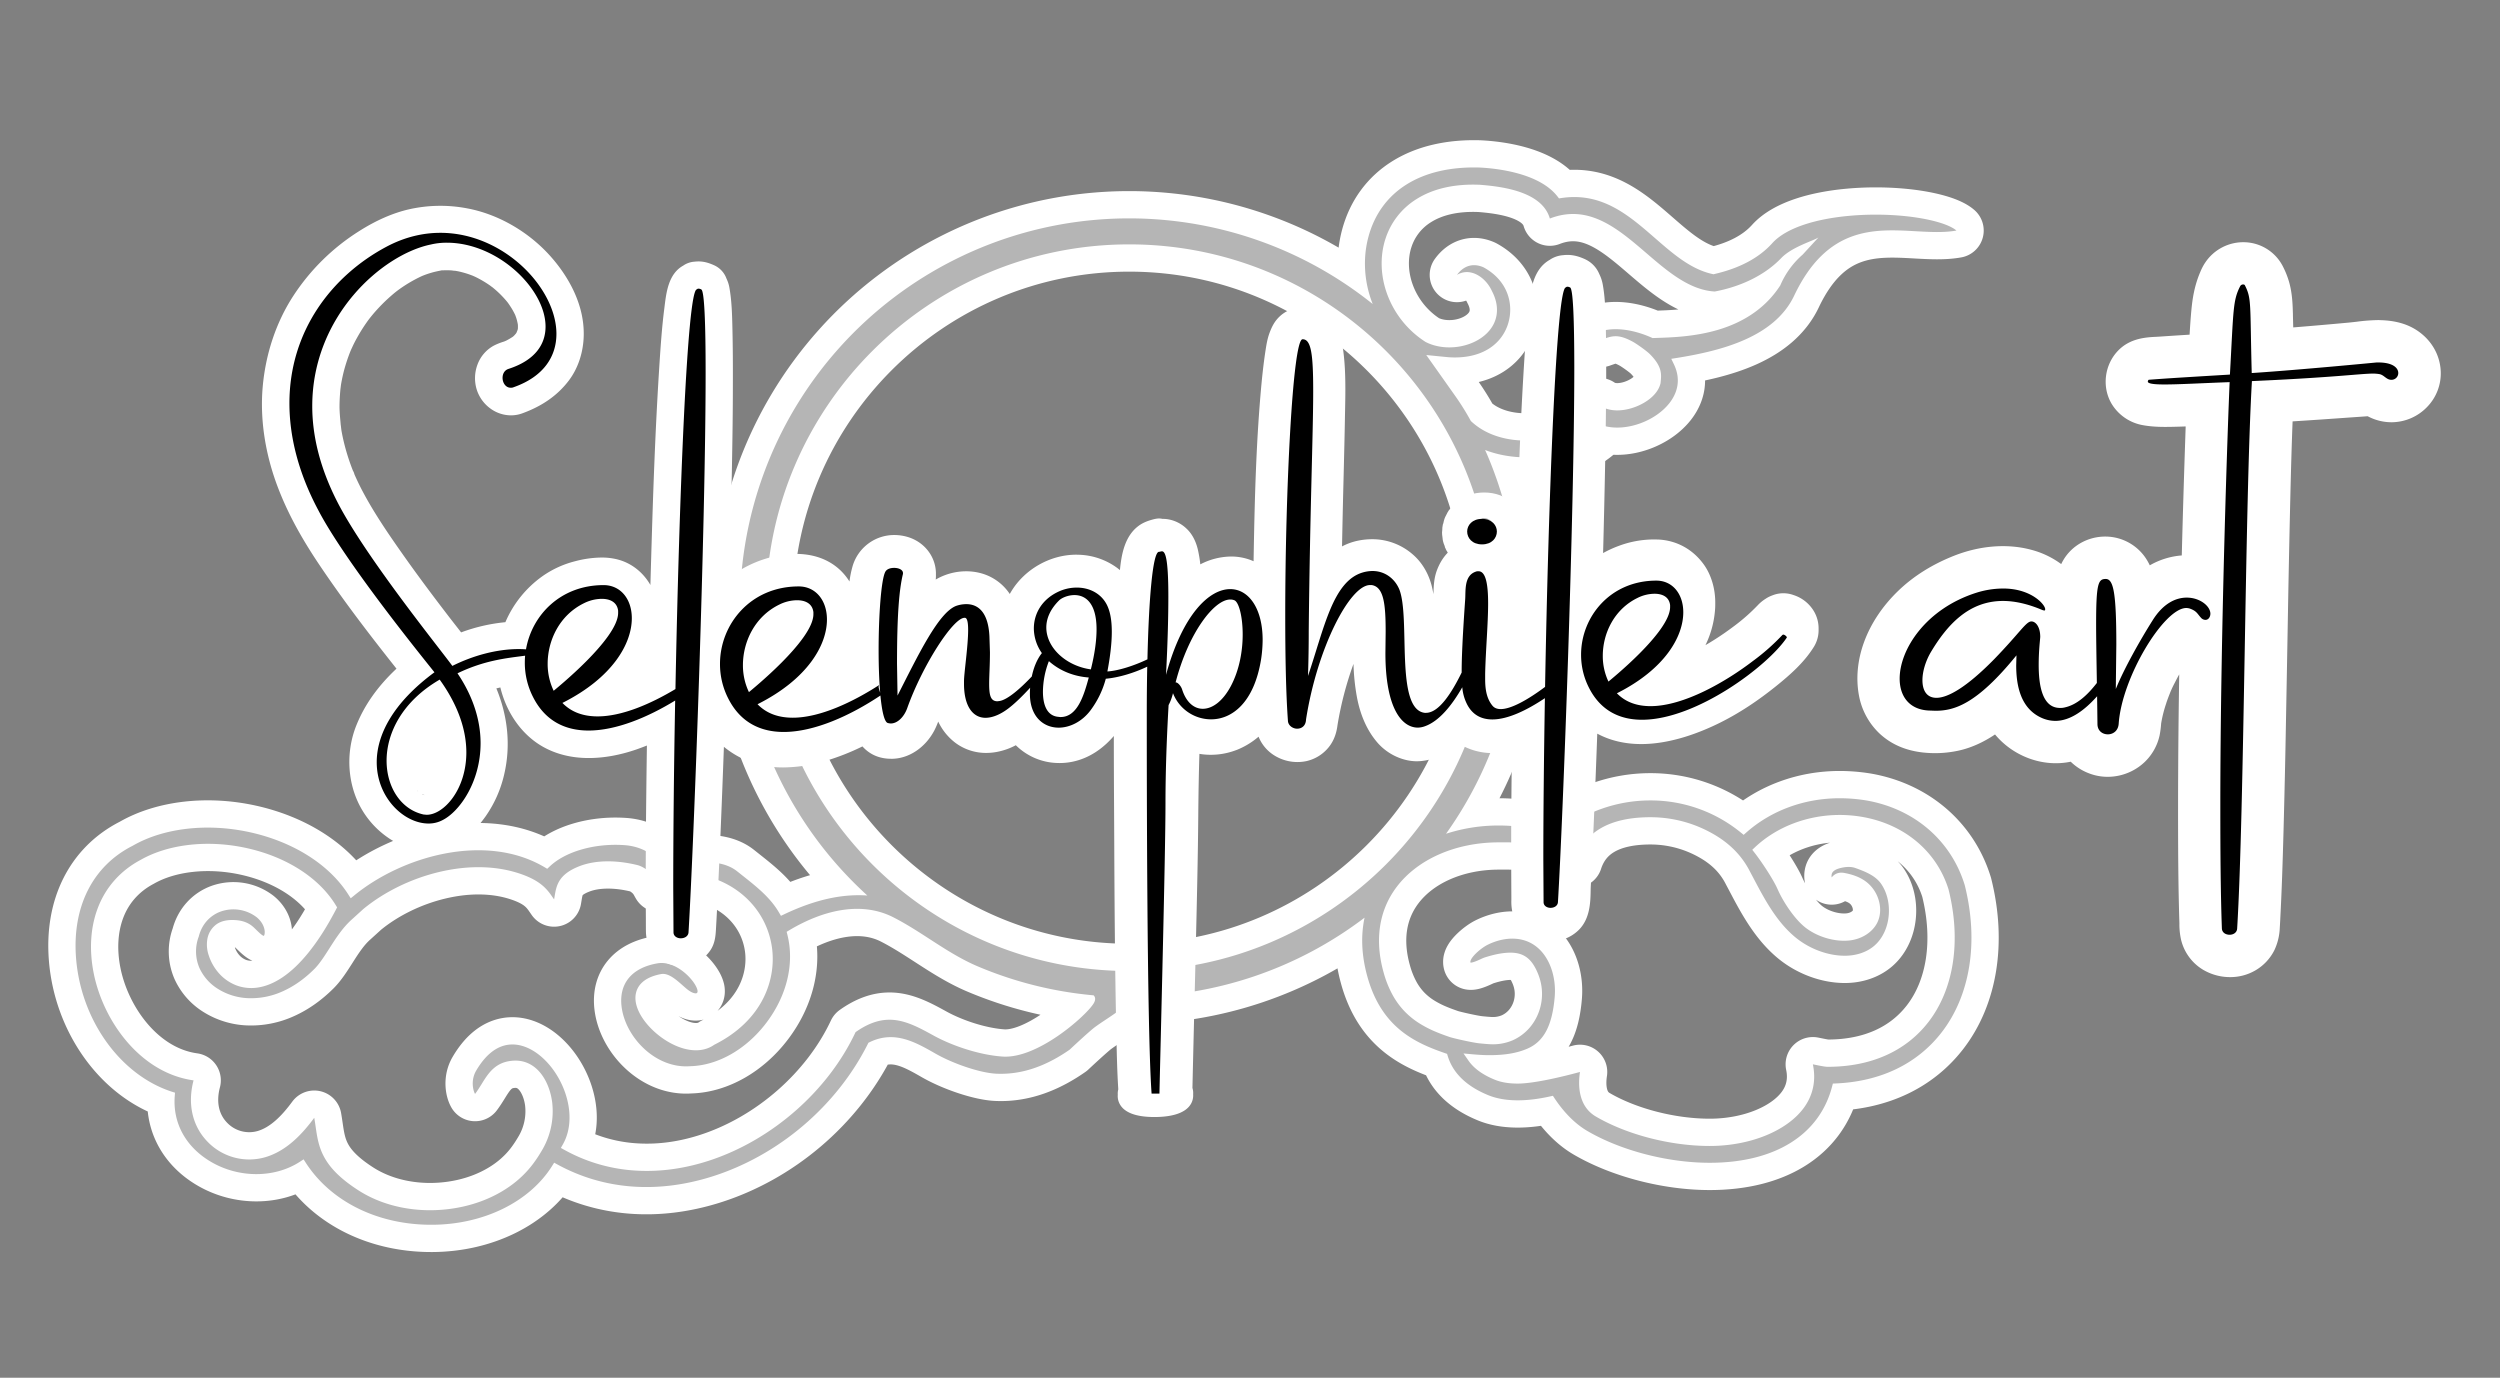<svg viewBox="0 0 2598.43 1432" xmlns="http://www.w3.org/2000/svg"><rect x="0" y="0" width="2598.43" height="1432" fill="#808080" stroke="none"/><path d="m2042.23 920.54-.15-.61-.19-.6c-14.35-46.17-52.63-78.85-102.38-87.42a172 172 0 0 0 -27.32-2.24h-.39c-36.55.08-70.92 12.75-96.78 35.65l-2.7 2.39-2.8-2.26a148.25 148.25 0 0 0 -94.09-33.51c-34.91 0-68.47 11.88-97.06 34.38l-1.78 1.4-2.17-.7a181.88 181.88 0 0 0 -56.6-9 175.78 175.78 0 0 0 -54.85 8.57 405.17 405.17 0 0 0 43.4-392.47c-.91-2.15-1.85-4.27-2.8-6.4a109.68 109.68 0 0 0 18.09 5.23c38.42 7.72 80.16-3.64 103.87-28.27l1.82-1.9 2.58.54c22.15 4.7 50.79-6 65.18-24.28 6.82-8.69 13.18-22.74 4.72-40.37l-2.75-5.72 6.27-1c45.76-7.39 100.93-21.41 121.45-64.62 34.27-72.16 83.17-69.43 126.32-67 15.05.84 29.39 1.64 42.35-.71-3.07-2.66-8.91-5.72-18.5-8.56-47.63-14.06-143.39-11.06-172.97 21.76-13.78 15.28-34 26-60.09 32l-1 .24-1-.23c-22.55-5-40.7-20.78-59.91-37.5-27-23.49-54.86-47.77-96.9-41.54l-2.72.4-1.7-2.17c-19-24.21-62.74-29-80.71-29.9-60.7-1.85-102.85 24.39-115.65 72a106.89 106.89 0 0 0 -3.54 23.19 113 113 0 0 0 2.79 30 116.1 116.1 0 0 0 5.19 16.7 404.49 404.49 0 0 0 -539 601.67q6.74 6.72 13.73 13.1c-24.8-1.77-52.78 3.54-86.25 19.42l-3.54 1.68-2-3.39c-9-15.53-23.13-26.72-38.12-38.58l-5.4-4.29c-24.28-19.41-71.75-3.15-72.22-3l-3.42 1.19-1.73-3.18c-.45-.82-11.49-20.28-40-22.23-30.87-2.11-61.36 6.68-77.67 22.38l-2.4 2.22-2.74-1.64c-61-36.14-147.42-11.88-197.76 29.28l-3.7 3-2.57-4c-19.92-31.2-57.29-54.78-102.51-64.7-44.11-9.66-89.53-4.4-121.49 14.08l-.21.11c-41.46 21-62.87 63.51-58.72 116.64 5 64.45 46 121.58 99.65 138.93l3.2 1-.26 3.34c-2.23 28.07 11.39 53 37.36 68.36 29.18 17.28 66.53 17.25 92.95-.07l3.58-2.35 2.32 3.6c26.32 40.72 75.6 64.79 131.73 64.4 53.26-.37 100.89-23.8 124.28-61.13l2.13-3.4 3.51 1.93c47.66 26 102.91 30.45 159.79 12.71 69.32-21.62 130.14-73.19 162.69-138l.65-1.28 1.29-.63c25.69-12.52 47.5-.08 68.58 12 18.15 10.36 46.2 20 63.09 20.78 28.89 1.33 54.36-9.76 76.22-25 0 0 20.71-19.43 26.49-23.63 15.28-11.11 33.57-20.32 36.36-31.27a402.94 402.94 0 0 0 243.64-82.26c-3.65 17.13-3.73 37.78 3.15 62.08 14.79 52.18 49.33 68 80.55 78.77l2.06.71.63 2.08c5.43 18 19.73 31.76 42.49 41 16.28 6.6 38.29 6.89 64 1.14l2.87-.64 1.61 2.45c6.93 10.5 18.5 25 34.3 34.18 34.83 20.33 83.52 33 127.06 33 67.74 0 114.11-28.91 127.23-79.32l.79-3 3.15-.14c46.28-2 84.16-20.15 109.54-52.61 30.15-38.63 39.08-94.37 24.51-152.96zm-602.32-672a75.94 75.94 0 0 1 32.26-41.54c17.18-10.84 38.88-15.88 64.51-15h.6.19c13 1 29.85 2.89 44.4 8.34 15.89 5.95 25.61 14.94 29 26.8 40.26-15.65 70.75 10.56 100.29 35.93 22 18.91 44.73 38.45 71.13 39.92 25.42-4.77 51-15.94 69-34.68 11.3-11.76 33.16-17.86 38.75-21.49l-16.44 17.85a88.76 88.76 0 0 0 -23.09 31.68l-.16.35-.21.31c-14.46 22.19-36.46 37.68-65.38 46.06-23.89 6.93-47.65 7.68-63.38 8.18l-3.75.12-1-.45c-20.81-9.3-41.76-11.33-56-5.43-6.62 2.73-6.62 3.5-3.58 6.94 1.9 2.15 6.87.82 6.87.82 11.3-3.92 17.16-6.89 33.63 2.19 3.35 1.85 13.68 9 17.48 12.84 13 13.16 11.84 21.17 10.94 29.55v.28l-.07.28c-3.11 13.59-19.28 23.34-33 26.64-12.22 3-23 1.5-30.68-3.94-7.37 11.12-18.46 20.36-32.39 26.91a106.76 106.76 0 0 1 -48.29 9.78h-.68c-14.54-.61-28.14-4.31-39.34-10.72-1.62-.93-3.21-1.92-4.75-3-.24-.16-.48-.32-.71-.49a64.49 64.49 0 0 1 -7.31-6 263.44 263.44 0 0 0 -15.86-25.51l-30.46-43.06s21.81 2.22 23.79 2.34c32.19 2 52.92-12.06 60.43-32.47 7.25-19.7 2.42-46.18-24.68-61-10.71-4.76-20.59-1.88-27.65 7.86a19.64 19.64 0 0 1 14.53-2.48c8.79 1.83 17.35 9.39 21.83 19.27 8.4 16 6.63 31.82-4.85 43.45-15.32 15.5-44 19.77-64 9.51l-.22-.11-.21-.14a99.86 99.86 0 0 1 -39.4-48.9c-7.14-19.14-7.88-39.68-2.09-57.84zm-303.91 795.46c-8.6 12.82-57.92 56.82-94.24 54.15-25.71-1.88-53.67-12.08-71.16-21.69-15.52-8.53-30.18-16.58-46.11-16.58-11.49 0-23 4.23-35.24 12.91-28.62 61.06-86.83 112.16-152.18 133.53-25.48 8.34-50.94 11.83-75.68 10.39a173.76 173.76 0 0 1 -74.69-21.51l-3.75-2.07 2.11-3.74c18.24-32.26-2.26-80.75-31.84-97.8-12.77-7.38-37.34-14.43-58.26 21.13-5.77 9.82-3.4 20.47-1.21 24.3 2.43-3.2 4.57-6.67 6.66-10 7.15-11.59 14.54-23.57 33.39-24.6 23.85-1.28 37.35 21 40.16 43.62a79.7 79.7 0 0 1 -9.73 48c-8.06 14-15.44 23.26-25.47 32-20.72 18-49.3 29.2-80.47 31.42-3.78.27-7.56.41-11.3.41-27.28 0-53.23-7.1-74.07-20.42-38.81-24.79-41.76-45.09-44.88-66.58-.44-3-.88-6-1.42-9.08-12.36 16.84-28.84 34.54-51 41a60.12 60.12 0 0 1 -60-16.22c-15.75-16.29-20.89-39.27-14.44-63.66-54.75-7.54-93.4-60.61-103.66-110.71-4.9-24-3.63-47.24 3.69-67.24 8.12-22.21 23.69-39.93 45-51.25 29.17-16.58 70.52-21.11 110.63-12.13 41.36 9.26 75 30.95 92.31 59.51l1.24 2-1.11 2.12c-9.51 18.18-18.61 32.42-28.62 44.83-9.1 11.26-18.05 19.76-27.38 26-8.5 5.66-17.06 9.16-25.45 10.4a44.5 44.5 0 0 1 -22.11-2.25 46.44 46.44 0 0 1 -16.85-11.17 52.12 52.12 0 0 1 -11.9-20 34.4 34.4 0 0 1 -1.41-17.19 24 24 0 0 1 9.68-15.3c4.92-3.36 11.32-4.73 19.58-4.19 8 .53 14 3 19 7.65.79.75 1.57 1.51 2.35 2.28 1.68 1.64 3.26 3.2 4.94 4.58 2.09 1.71 2.8 1.85 3 1.84.65-.18 1.33-2.63.92-5.65-.68-5.06-3.78-10.11-8.51-13.87a39.8 39.8 0 0 0 -36.92-5.81c-11.49 4.13-19.85 13.54-22.94 25.81l-.14.45a43.39 43.39 0 0 0 .79 32.49 49.83 49.83 0 0 0 18.76 21.43 63.81 63.81 0 0 0 30.55 9.87 79.26 79.26 0 0 0 37.25-7.08c11.52-5.14 22.55-12.91 32.78-23.1 5.5-5.49 10.42-13.21 15.63-21.37 6.85-10.74 13.93-21.84 23.74-30.5l11.66-10.59c21.66-17.79 49.5-31.42 78.38-38.36 31.64-7.6 61.83-6.67 87.31 2.71 20 7.34 26.06 16.27 31.46 24.16.36.52.71 1 1.07 1.55.17-1 .33-1.94.49-2.9 1.88-11.42 3.83-23.23 26.32-31.82 16.06-6.13 37.25-6.48 59.66-1 6.11 1.49 13.87 7 18.43 13a45.37 45.37 0 0 1 3.55 5.7c.33.6.73 1.32 1.09 1.91 17-10.18 27.36-13.1 39.08-11.12 41.48 7 72 36.69 77.75 75.59 4.78 32.33-8.45 76-59.88 101.69-12.77 9.09-31.67 7.35-50.63-4.69-17.81-11.31-34.14-31.56-30.89-48.38 1.43-7.35 7.15-16.85 26.34-20.41 7.53-1.3 15.39 5.65 22.31 11.77 2.11 1.87 4.11 3.63 5.76 4.85 5.11 3.76 8.09 3.71 9 3.15.67-.43.93-1.62.64-3-2.1-9.79-22-31.24-41.46-27.92-26.77 4.57-40.4 21-37.39 45.19 3.93 31.49 35.26 64.59 71.33 61.73h.22c28.52-.76 58-17.56 78.76-44.93 21.49-28.28 29.53-61.7 22-91.69l-.76-3.06 2.71-1.62c38-22.63 76.65-29.53 108.15-13.47 30.19 15.4 56.27 37.65 87.72 51a400.76 400.76 0 0 0 120.5 30.13 5.19 5.19 0 0 1 .49.55c2.56 3.36-.19 7.53-1.19 8.92zm37.63-34.75c-208.22 0-377.61-169.4-377.61-377.62s169.43-377.63 377.65-377.63 377.62 169.4 377.62 377.61-169.4 377.62-377.62 377.62zm830.37 53.46c-23.57 30.16-59.66 46.1-104.35 46.1-2.81 0-7.53-1-12.53-2l-2.88-.58c3.49 16.55.27 32.11-9.47 45.35-17.65 24-56 39.51-97.75 39.51-40.64 0-86-11.71-118.28-30.57-19.2-11.21-18.4-34.53-16.55-46.35-14.07 3.83-46.46 12.08-64.87 12.08-9.19 0-17.14-1.33-23.62-4-12.58-5.1-21.79-11.77-27.37-19.82l-5.2-7.49 9.08.84c6.87.63 12.57.93 17.94.93 16.34 0 28.92-2.19 39.58-6.87 17-7.45 25.64-24 28.17-53.56 1.53-17.86-3.38-35.31-13.13-46.67-15.86-18.48-39.6-16.07-56.53-7.64-7.65 3.81-19.14 14.23-17.87 18.5 2.09.4 8.42-2.53 10.55-3.52a41.42 41.42 0 0 1 4.28-1.81c9-2.85 16.07-4.34 22.83-4.83 16.63-1.2 25.77 5 32.63 22a56.55 56.55 0 0 1 3.61 13.59 54.62 54.62 0 0 1 -1.8 22.75 53.29 53.29 0 0 1 -10.47 19.35 50.32 50.32 0 0 1 -17.46 13.13 52.23 52.23 0 0 1 -23.86 4.2c-3.31-.16-6.62-.49-9.82-.8l-1.23-.12c-7.31-.72-27.42-5.38-30.71-6.51-4.59-1.58-9.51-3.32-14.36-5.37a117.59 117.59 0 0 1 -17.2-8.83 83 83 0 0 1 -15.29-12.33 81.3 81.3 0 0 1 -12.61-17.17 107.69 107.69 0 0 1 -9.25-23c-9.65-34-5-64.95 13.46-89.36 21.93-29 61.62-46.32 106.19-46.32h3.09c20.36-.06 45.43-.12 76.19 18.82 9.73-29.83 36.05-44.94 78.33-44.94h.26a130.54 130.54 0 0 1 50.69 10.33 134.54 134.54 0 0 1 13.32 6.54c17.38 9.77 29.92 22.24 38.35 38.11 1.24 2.34 2.47 4.69 3.71 7 11.9 22.64 24.21 46.06 43.75 62.42 14.61 12.24 34 19.56 51.86 19.57h.05c12 0 23-3.74 30.79-10.54 8.56-7.43 14-19.22 14.91-32.35.82-11.62-1.91-22.78-7.67-31.42s-16.16-13-27.13-16.89c-4.38-1.57-10.1-1.44-16.54.35-4.23 1.18-6.84 3-7.76 5.37a7.61 7.61 0 0 0 -.25 4.06c2.4-3 6.46-5.93 13.33-4.6 6.4 1.24 15.79 3.61 23.45 9.89 12.82 10.52 17.32 29.17 10.24 42.45-5.1 9.56-15.94 16.37-28.29 17.77-14.89 1.69-32.62-3.31-45.18-12.72-11.69-8.74-23.79-27-29.71-40.43-4.75-10.79-17.18-29.3-24-38l-2.39-3.06 2.82-2.66c22.57-21.28 54.62-33.51 87.93-33.55a138.93 138.93 0 0 1 22.56 1.85c44.37 7.39 78.27 35.64 90.69 75.56l.06.24c13.27 53.41 5.49 103.7-21.32 138.02z" fill="#b5b5b5" stroke="#fff" stroke-linecap="round" stroke-linejoin="round" stroke-width="56.69"/><path d="m2042.23 920.54-.15-.61-.19-.6c-14.35-46.17-52.63-78.85-102.38-87.42a172 172 0 0 0 -27.32-2.24h-.39c-36.55.08-70.92 12.75-96.78 35.65l-2.7 2.39-2.8-2.26a148.25 148.25 0 0 0 -94.09-33.51c-34.91 0-68.47 11.88-97.06 34.38l-1.78 1.4-2.17-.7a181.88 181.88 0 0 0 -56.6-9 175.78 175.78 0 0 0 -54.85 8.57 405.17 405.17 0 0 0 43.4-392.47c-.91-2.15-1.85-4.27-2.8-6.4a109.68 109.68 0 0 0 18.09 5.23c38.42 7.72 80.16-3.64 103.87-28.27l1.82-1.9 2.58.54c22.15 4.7 50.79-6 65.18-24.28 6.82-8.69 13.18-22.74 4.72-40.37l-2.75-5.72 6.27-1c45.76-7.39 100.93-21.41 121.45-64.62 34.27-72.16 83.17-69.43 126.32-67 15.05.84 29.39 1.64 42.35-.71-3.07-2.66-8.91-5.72-18.5-8.56-47.63-14.06-143.39-11.06-172.97 21.76-13.78 15.28-34 26-60.09 32l-1 .24-1-.23c-22.55-5-40.7-20.78-59.91-37.5-27-23.49-54.86-47.77-96.9-41.54l-2.72.4-1.7-2.17c-19-24.21-62.74-29-80.71-29.9-60.7-1.85-102.85 24.39-115.65 72a106.89 106.89 0 0 0 -3.54 23.19 113 113 0 0 0 2.79 30 116.1 116.1 0 0 0 5.19 16.7 404.49 404.49 0 0 0 -539 601.67q6.74 6.72 13.73 13.1c-24.8-1.77-52.78 3.54-86.25 19.42l-3.54 1.68-2-3.39c-9-15.53-23.13-26.72-38.12-38.58l-5.4-4.29c-24.28-19.41-71.75-3.15-72.22-3l-3.42 1.19-1.73-3.18c-.45-.82-11.49-20.28-40-22.23-30.87-2.11-61.36 6.68-77.67 22.38l-2.4 2.22-2.74-1.64c-61-36.14-147.42-11.88-197.76 29.28l-3.7 3-2.57-4c-19.92-31.2-57.29-54.78-102.51-64.7-44.11-9.66-89.53-4.4-121.49 14.08l-.21.11c-41.46 21-62.87 63.51-58.72 116.64 5 64.45 46 121.58 99.65 138.93l3.2 1-.26 3.34c-2.23 28.07 11.39 53 37.36 68.36 29.18 17.28 66.53 17.25 92.95-.07l3.58-2.35 2.32 3.6c26.32 40.72 75.6 64.79 131.73 64.4 53.26-.37 100.89-23.8 124.28-61.13l2.13-3.4 3.51 1.93c47.66 26 102.91 30.45 159.79 12.71 69.32-21.62 130.14-73.19 162.69-138l.65-1.28 1.29-.63c25.69-12.52 47.5-.08 68.58 12 18.15 10.36 46.2 20 63.09 20.78 28.89 1.33 54.36-9.76 76.22-25 0 0 20.71-19.43 26.49-23.63 15.28-11.11 33.57-20.32 36.36-31.27a402.94 402.94 0 0 0 243.64-82.26c-3.65 17.13-3.73 37.78 3.15 62.08 14.79 52.18 49.33 68 80.55 78.77l2.06.71.63 2.08c5.43 18 19.73 31.76 42.49 41 16.28 6.6 38.29 6.89 64 1.14l2.87-.64 1.61 2.45c6.93 10.5 18.5 25 34.3 34.18 34.83 20.33 83.52 33 127.06 33 67.74 0 114.11-28.91 127.23-79.32l.79-3 3.15-.14c46.28-2 84.16-20.15 109.54-52.61 30.15-38.63 39.08-94.37 24.51-152.96zm-602.32-672a75.94 75.94 0 0 1 32.26-41.54c17.18-10.84 38.88-15.88 64.51-15h.6.19c13 1 29.85 2.89 44.4 8.34 15.89 5.95 25.61 14.94 29 26.8 40.26-15.65 70.75 10.56 100.29 35.93 22 18.91 44.73 38.45 71.13 39.92 25.42-4.77 51-15.94 69-34.68 11.3-11.76 33.16-17.86 38.75-21.49l-16.44 17.85a88.76 88.76 0 0 0 -23.09 31.68l-.16.35-.21.31c-14.46 22.19-36.46 37.68-65.38 46.06-23.89 6.93-47.65 7.68-63.38 8.18l-3.75.12-1-.45c-20.81-9.3-41.76-11.33-56-5.43-6.62 2.73-6.62 3.5-3.58 6.94 1.9 2.15 6.87.82 6.87.82 11.3-3.92 17.16-6.89 33.63 2.19 3.35 1.85 13.68 9 17.48 12.84 13 13.16 11.84 21.17 10.94 29.55v.28l-.07.28c-3.11 13.59-19.28 23.34-33 26.64-12.22 3-23 1.5-30.68-3.94-7.37 11.12-18.46 20.36-32.39 26.91a106.76 106.76 0 0 1 -48.29 9.78h-.68c-14.54-.61-28.14-4.31-39.34-10.72-1.62-.93-3.21-1.92-4.75-3-.24-.16-.48-.32-.71-.49a64.49 64.49 0 0 1 -7.31-6 263.44 263.44 0 0 0 -15.86-25.51l-30.46-43.06s21.81 2.22 23.79 2.34c32.19 2 52.92-12.06 60.43-32.47 7.25-19.7 2.42-46.18-24.68-61-10.71-4.76-20.59-1.88-27.65 7.86a19.64 19.64 0 0 1 14.53-2.48c8.79 1.83 17.35 9.39 21.83 19.27 8.4 16 6.63 31.82-4.85 43.45-15.32 15.5-44 19.77-64 9.51l-.22-.11-.21-.14a99.86 99.86 0 0 1 -39.4-48.9c-7.14-19.14-7.88-39.68-2.09-57.84zm-303.91 795.46c-8.6 12.82-57.92 56.82-94.24 54.15-25.71-1.88-53.67-12.08-71.16-21.69-15.52-8.53-30.18-16.58-46.11-16.58-11.49 0-23 4.23-35.24 12.91-28.62 61.06-86.83 112.16-152.18 133.53-25.48 8.34-50.94 11.83-75.68 10.39a173.76 173.76 0 0 1 -74.69-21.51l-3.75-2.07 2.11-3.74c18.24-32.26-2.26-80.75-31.84-97.8-12.77-7.38-37.34-14.43-58.26 21.13-5.77 9.82-3.4 20.47-1.21 24.3 2.43-3.2 4.57-6.67 6.66-10 7.15-11.59 14.54-23.57 33.39-24.6 23.85-1.28 37.35 21 40.16 43.62a79.7 79.7 0 0 1 -9.73 48c-8.06 14-15.44 23.26-25.47 32-20.72 18-49.3 29.2-80.47 31.42-3.78.27-7.56.41-11.3.41-27.28 0-53.23-7.1-74.07-20.42-38.81-24.79-41.76-45.09-44.88-66.58-.44-3-.88-6-1.42-9.08-12.36 16.84-28.84 34.54-51 41a60.12 60.12 0 0 1 -60-16.22c-15.75-16.29-20.89-39.27-14.44-63.66-54.75-7.54-93.4-60.61-103.66-110.71-4.9-24-3.63-47.24 3.69-67.24 8.12-22.21 23.69-39.93 45-51.25 29.17-16.58 70.52-21.11 110.63-12.13 41.36 9.26 75 30.95 92.31 59.51l1.24 2-1.11 2.12c-9.51 18.18-18.61 32.42-28.62 44.83-9.1 11.26-18.05 19.76-27.38 26-8.5 5.66-17.06 9.16-25.45 10.4a44.5 44.5 0 0 1 -22.11-2.25 46.44 46.44 0 0 1 -16.85-11.17 52.12 52.12 0 0 1 -11.9-20 34.4 34.4 0 0 1 -1.41-17.19 24 24 0 0 1 9.68-15.3c4.92-3.36 11.32-4.73 19.58-4.19 8 .53 14 3 19 7.65.79.75 1.57 1.51 2.35 2.28 1.68 1.64 3.26 3.2 4.94 4.58 2.09 1.71 2.8 1.85 3 1.84.65-.18 1.33-2.63.92-5.65-.68-5.06-3.78-10.11-8.51-13.87a39.8 39.8 0 0 0 -36.92-5.81c-11.49 4.13-19.85 13.54-22.94 25.81l-.14.45a43.39 43.39 0 0 0 .79 32.49 49.83 49.83 0 0 0 18.76 21.43 63.81 63.81 0 0 0 30.55 9.87 79.26 79.26 0 0 0 37.25-7.08c11.52-5.14 22.55-12.91 32.78-23.1 5.5-5.49 10.42-13.21 15.63-21.37 6.85-10.74 13.93-21.84 23.74-30.5l11.66-10.59c21.66-17.79 49.5-31.42 78.38-38.36 31.64-7.6 61.83-6.67 87.31 2.71 20 7.34 26.06 16.27 31.46 24.16.36.52.71 1 1.07 1.55.17-1 .33-1.94.49-2.9 1.88-11.42 3.83-23.23 26.32-31.82 16.06-6.13 37.25-6.48 59.66-1 6.11 1.49 13.87 7 18.43 13a45.37 45.37 0 0 1 3.55 5.7c.33.6.73 1.32 1.09 1.91 17-10.18 27.36-13.1 39.08-11.12 41.48 7 72 36.69 77.75 75.59 4.78 32.33-8.45 76-59.88 101.69-12.77 9.09-31.67 7.35-50.63-4.69-17.81-11.31-34.14-31.56-30.89-48.38 1.43-7.35 7.15-16.85 26.34-20.41 7.53-1.3 15.39 5.65 22.31 11.77 2.11 1.87 4.11 3.63 5.76 4.85 5.11 3.76 8.09 3.71 9 3.15.67-.43.93-1.62.64-3-2.1-9.79-22-31.24-41.46-27.92-26.77 4.57-40.4 21-37.39 45.19 3.93 31.49 35.26 64.59 71.33 61.73h.22c28.52-.76 58-17.56 78.76-44.93 21.49-28.28 29.53-61.7 22-91.69l-.76-3.06 2.71-1.62c38-22.63 76.65-29.53 108.15-13.47 30.19 15.4 56.27 37.65 87.72 51a400.76 400.76 0 0 0 120.5 30.13 5.19 5.19 0 0 1 .49.55c2.56 3.36-.19 7.53-1.19 8.92zm37.63-34.75c-208.22 0-377.61-169.4-377.61-377.62s169.43-377.63 377.65-377.63 377.62 169.4 377.62 377.61-169.4 377.62-377.62 377.62zm830.37 53.46c-23.57 30.16-59.66 46.1-104.35 46.1-2.81 0-7.53-1-12.53-2l-2.88-.58c3.49 16.55.27 32.11-9.47 45.35-17.65 24-56 39.51-97.75 39.51-40.64 0-86-11.71-118.28-30.57-19.2-11.21-18.4-34.53-16.55-46.35-14.07 3.83-46.46 12.08-64.87 12.08-9.19 0-17.14-1.33-23.62-4-12.58-5.1-21.79-11.77-27.37-19.82l-5.2-7.49 9.08.84c6.87.63 12.57.93 17.94.93 16.34 0 28.92-2.19 39.58-6.87 17-7.45 25.64-24 28.17-53.56 1.53-17.86-3.38-35.31-13.13-46.67-15.86-18.48-39.6-16.07-56.53-7.64-7.65 3.81-19.14 14.23-17.87 18.5 2.09.4 8.42-2.53 10.55-3.52a41.42 41.42 0 0 1 4.28-1.81c9-2.85 16.07-4.34 22.83-4.83 16.63-1.2 25.77 5 32.63 22a56.55 56.55 0 0 1 3.61 13.59 54.62 54.62 0 0 1 -1.8 22.75 53.29 53.29 0 0 1 -10.47 19.35 50.32 50.32 0 0 1 -17.46 13.13 52.23 52.23 0 0 1 -23.86 4.2c-3.31-.16-6.62-.49-9.82-.8l-1.23-.12c-7.31-.72-27.42-5.38-30.71-6.51-4.59-1.58-9.51-3.32-14.36-5.37a117.59 117.59 0 0 1 -17.2-8.83 83 83 0 0 1 -15.29-12.33 81.3 81.3 0 0 1 -12.61-17.17 107.69 107.69 0 0 1 -9.25-23c-9.65-34-5-64.95 13.46-89.36 21.93-29 61.62-46.32 106.19-46.32h3.09c20.36-.06 45.43-.12 76.19 18.82 9.73-29.83 36.05-44.94 78.33-44.94h.26a130.54 130.54 0 0 1 50.69 10.33 134.54 134.54 0 0 1 13.32 6.54c17.38 9.77 29.92 22.24 38.35 38.11 1.24 2.34 2.47 4.69 3.71 7 11.9 22.64 24.21 46.06 43.75 62.42 14.61 12.24 34 19.56 51.86 19.57h.05c12 0 23-3.74 30.79-10.54 8.56-7.43 14-19.22 14.91-32.35.82-11.62-1.91-22.78-7.67-31.42s-16.16-13-27.13-16.89c-4.38-1.57-10.1-1.44-16.54.35-4.23 1.18-6.84 3-7.76 5.37a7.61 7.61 0 0 0 -.25 4.06c2.4-3 6.46-5.93 13.33-4.6 6.4 1.24 15.79 3.61 23.45 9.89 12.82 10.52 17.32 29.17 10.24 42.45-5.1 9.56-15.94 16.37-28.29 17.77-14.89 1.69-32.62-3.31-45.18-12.72-11.69-8.74-23.79-27-29.71-40.43-4.75-10.79-17.18-29.3-24-38l-2.39-3.06 2.82-2.66c22.57-21.28 54.62-33.51 87.93-33.55a138.93 138.93 0 0 1 22.56 1.85c44.37 7.39 78.27 35.64 90.69 75.56l.06.24c13.27 53.41 5.49 103.7-21.32 138.02z" fill="#b5b5b5"/><path d="m2272.86 621.14c-11.3 0-24.49 5.92-35.53 23.69-12.92 20.42-29.88 50.6-38.22 71.32l.54-46.29c0-53.83-3-68.1-11-68.1-7.8 0-10 4.58-10 47.1 0 15 .37 34.87.77 61-9.57 12.34-20.49 22.58-33.28 25.4a17.61 17.61 0 0 1 -5.11.54c-18.57 0-22.07-23.95-22.07-44.68 0-14.54 1.35-25 1.61-29.07 0-10.77-4.85-16.15-9.16-16.15-5.63 0-11.85 11.57-38.74 39.29-28.81 29.34-48.18 40.11-60 40.11-10.23 0-14.54-7.81-14.54-18.31 0-8.61 3-19.11 8.35-28.53 17.23-29.07 39.83-53.84 75.36-53.84 12.11 0 25.84 3 40.91 9.42l1.89.54c.8 0 1.07-.54 1.07-1.35 0-4.84-14.53-21.53-43.6-21.53a93.08 93.08 0 0 0 -27.72 4.31c-52.76 16.68-79.94 58.94-79.94 89.36 0 18.31 10 32 29.88 33.1l7.27.27c19.11 0 42.53-6.19 84.25-57.6l-.27 10.5c0 22.07 5.11 44.41 25.57 54.1a35.15 35.15 0 0 0 15.07 3.52c15.87 0 30.78-11.39 43.45-25.6.13 8.94.26 18.53.37 28.83 0 7.26 5.38 10.76 10.77 10.76s10.76-3.52 11.3-11c3.23-48.17 47.1-120.31 70.25-120.31a14 14 0 0 1 3.52.54c7.54 2.69 7.8 5.38 11.85 9.69a6.17 6.17 0 0 0 4.57 2.11c3.23 0 5.12-3.23 5.12-6.46 0-7.76-10.81-16.65-24.53-16.65z"/><path d="m2472 376.74h-1.88s-77.79 7.54-129.74 11c-1.88-72.13 0-77-7-91a1.81 1.81 0 0 0 -1.89-1.08 3.39 3.39 0 0 0 -3 1.61c-7.81 15.08-7 24.49-10.77 92.06-63.25 3.77-69.72 4.3-84.25 5.38-.54 0-1.08 1.35-1.08 1.89 0 2.15 6.19 3 17.49 3 14.79 0 38.49-1.35 67.56-2.42-1.62 35-9.69 257.85-9.69 441.42 0 45.78.27 89.09 1.61 126.5.27 4.31 4 6.46 8.08 6.46 3.77 0 7.54-2.15 7.8-6.46 7.54-124.08 8.08-443.3 15.34-569 85.59-3.77 113.05-7.8 126-7.8a41.2 41.2 0 0 1 6.46.54c4.85.81 7.27 5.92 12.38 5.92h.27a7 7 0 0 0 7-6.9v-.1c0-5.12-5.34-11.05-20.71-11.05z"/><path d="m1549 593.23c10.3 0 15.44-6.69 15.44-13.38 0-6.43-5.14-13.12-15.44-13.12s-15.44 6.68-15.44 13.12c-.04 6.69 5.1 13.38 15.44 13.38z"/><path d="m1549 612.32c15-.35 28-8.39 33-22.82 3.92-11.29.15-25.49-9.11-33.13-11.71-9.65-28.79-11.69-42.23-4.08-12.46 7.07-18 21-15.33 34.78 3.06 15.83 18.53 24.92 33.66 25.25 10 .23 19.52-9 19.09-19.09-.48-10.54-8.39-18.85-19.09-19.09-1 0-2.09-.1-3.13-.22l5.08.67c-1.08-.19-5.47-1.69-2.13-.32 4.22 1.72 0-.06.08-.23.24-.38 3.93 3.83 1.76 1.22-1.24-1.52 2.37 3.86 1.57 2.1a6.36 6.36 0 0 0 -.92-1.59c.33.15 1.54 4.76 1.16 2.53-.12-.72-.31-1.4-.42-2.12l.67 5.07a16.48 16.48 0 0 1 0-2.81l-.67 5.07c.16-1.11 1.4-4.53-.06-1.1s-.4 1.14 0 .36c1.31-2.44-2.81 3.4-1.34 1.84.53-.58 2.16-1.83-.47.22-1.55 1.13-1.75 1.33-.62.58l.74-.4c.13.21-4.83 1.6-2.14.93.94-.24 1.83-.46 2.78-.63l-5.07.67a25.22 25.22 0 0 1 6.26 0l-5.08-.67c1.08.19 5.47 1.69 2.13.31-4.22-1.73 0 .06-.07.22s-4.21-3.54-1.77-1.24c.56.52 1.85 2.2-.31-.5q-1.73-2.36-.67-.72l.34.63c-.29-.14-1.56-4.79-1.15-2.57.12.67.31 1.35.41 2l-.67-5.07a16.48 16.48 0 0 1 0 2.81l.67-5.06c-.15 1.12-1.39 4.58.06 1.19s.38-1.11 0-.32c-1.29 2.46 2.81-3.37 1.35-1.8-.54.57-2.15 1.8.46-.21 1.54-1.14 1.75-1.35.62-.59l-.74.41c-.12-.2 4.83-1.61 2.14-.92-.93.24-1.82.47-2.78.63l5.08-.67c-1 .12-2.09.2-3.13.22-10 .24-19.52 8.61-19.09 19.09.46 10.2 8.39 19.37 19.09 19.15z" fill="#fff"/><path d="m1631.87 317.91a5.75 5.75 0 0 0 -2.58-.78 1.86 1.86 0 0 0 -1.53.52.24.24 0 0 0 -.26.25c-9.83 0-18.07 219.59-21.59 415.15-17.58 13.14-35.1 23.06-46.07 23.06-3.6 0-6.43-1-8.49-3.36-6.69-8-7.72-18.53-7.72-28v-5.15c.51-24.19 3.08-52 3.08-73.33 0-19.56-2.31-33.45-10-33.45a6.53 6.53 0 0 0 -3.09.51c-12.35 4.38-10 20.59-10.81 29.59-2.57 36.8-3.6 59.44-3.6 74.63v.56c-10.29 21-23.57 41.9-37.06 41.9h-1.3c-31.13-3.61-14.66-98.82-26.5-128.41-4.63-11.06-14.92-19-27.79-19a36.83 36.83 0 0 0 -10.28 1.55c-31.14 9.21-40.06 58.36-56.78 107.52q.76-23.16.76-46.32c1.29-126.58 4.64-204.82 4.64-249.85 0-39.37-2.31-53.78-11.06-53.78-10.3 0-18 159.28-18 286.91 0 42.72.76 81.83 2.83 110.13.51 4.64 5.14 7.73 9.52 7.73 4.64 0 9-2.84 9.26-9.52 11.58-74.11 45.46-139.72 66.56-139.72h1.55c12.87 1.79 14.66 20.32 14.66 48.63l-.25 22.12c0 58.16 17.5 77.43 33.71 77.43a22.31 22.31 0 0 0 6.95-1.29c15.38-5.28 28.7-22.32 39.24-40.68a46.8 46.8 0 0 0 4.24 16.22c5.66 12.35 15.44 17.25 27 17.25 15.9 0 35.59-9.35 54.61-22.11-1 61.24-1.62 119.6-1.62 167.49l.26 44.52c0 3.86 3.61 5.92 7.21 5.92 3.86 0 7.46-2.06 7.72-5.92 5.38-89.55 17-404 17-555.81 0-49.88-1.31-82.05-4.39-83.07z"/><path d="m1853.47 669.15-.76.25a223.14 223.14 0 0 1 -30.88 27.28c-27.55 21.1-71.54 46.83-106.27 46.83-13.65 0-25.74-3.86-35-13.37 50.18-25.22 69-59.19 69-84.17 0-19.3-11.33-32.93-28-32.93-48.12 0-78.22 37.83-78.22 76.94a75 75 0 0 0 8.23 34.48c12.13 23.93 32.16 33.19 55.07 33.19 56.62 0 131-56.1 150.53-85.43v-.22c0-1-2.31-2.82-3.6-2.82zm-187.58 22.13c0-23.42 11.84-48.38 36-60.21a40.34 40.34 0 0 1 17.76-4.38c8 0 15.18 3.09 16.21 11.83v2.07c0 26-62.78 76.17-64.07 77.43a61.88 61.88 0 0 1 -5.9-26.74z"/><path d="m728.84 300.83a5.94 5.94 0 0 0 -2.69-.81 2 2 0 0 0 -1.61.54.26.26 0 0 0 -.27.26c-10 0-18.37 215.84-22.23 415.37-25.6 15.37-55.58 28.41-80.87 28.41-14.27 0-26.92-4-36.62-14 52.49-26.38 72.14-61.91 72.14-88 0-20.19-11.85-34.45-29.34-34.45-44.66 0-74.48 31.14-80.64 66.75-2.44-.17-4.93-.27-7.37-.27-23.14 0-47.64 6.73-69.18 17.5-12.92-17.79-90.16-113.34-119.24-169.87-18.57-36.07-26.38-69.72-26.38-100.12 0-94.21 73.25-157.76 123.25-168a70.5 70.5 0 0 1 16.69-1.88c52.75 0 102.55 47.89 102.55 87.2 0 18.57-11 35-38.22 43.87-4.58 1.35-6.46 5.39-6.46 9.42 0 5.11 3.23 10.23 8.34 10.23a6.89 6.89 0 0 0 3.23-.54c31.22-11 44.41-32 44.41-55.45 0-47.64-54.93-105-120.59-105-18 0-36.87 4.31-55.72 14.27-57.33 30.41-101.2 88-101.2 162.84 0 33.92 8.88 71.6 30.14 111.43 28.55 54.64 109.3 154 120.6 168.23-44.14 32.57-60 65.94-60 93.4 0 37.14 28.53 63.79 53.83 63.79a30.56 30.56 0 0 0 14.54-3.52c17.76-8.88 39.57-39.83 39.57-79.94 0-22.07-6.73-47.1-24-72.67 28.17-13.54 50.71-15.73 70.29-18.31-.2 2.32-.31 4.66-.31 7a78.25 78.25 0 0 0 8.61 36.07c12.68 25 33.64 34.72 57.6 34.72 28.54 0 61.39-13.63 90.06-31.19-1.32 71-2 139.3-2 194.38l.27 46.57c0 4 3.77 6.19 7.54 6.19 4 0 7.8-2.16 8.07-6.19 5.63-93.67 17.77-422.57 17.77-581.38 0-52.2-1.32-85.84-4.55-86.92zm-244.13 481.17c0 39-23.69 64.86-41.18 64.86l-3.23-.27c-23.42-5.11-38.49-28.26-38.49-56 0-28.49 16.19-61.59 55.19-84.21 20.17 28.01 27.71 53.83 27.71 75.62zm84.51-92c0-24.49 12.38-50.6 37.68-63a42.1 42.1 0 0 1 18.57-4.58c8.35 0 15.88 3.23 17 12.38v2.2c0 27.19-65.67 79.67-67 81a64.71 64.71 0 0 1 -6.25-28z"/><g fill="#fff"><path d="m2536.83 385.84c-.81-17.36-10-32.94-25.21-42.78-10.08-6.49-22.25-9.86-37.19-10.29-.55 0-1.4-.08-2.4-.08a189.38 189.38 0 0 0 -22.49 1.7c-3 .34-5.76.67-8.47.92-18.58 1.72-37.92 3.41-57.55 5q-.15-6.23-.32-12.47v-1.35c-.3-10.28-.64-21.94-4.11-33.84a90 90 0 0 0 -6.91-16.87 46.06 46.06 0 0 0 -38.82-24 47.58 47.58 0 0 0 -41.36 21.22l-.39.57a54.82 54.82 0 0 0 -4.58 8.84c-6.36 14.68-8.33 28.67-9.41 40.43-.77 8.34-1.34 16.7-1.81 25-10.08.63-20.39 1.29-30.73 2-1.19.09-2.41.15-3.66.21-10.72.53-26.91 1.34-39.41 13.86-14.7 14.74-17.71 38.27-7.15 55.94a47.59 47.59 0 0 0 32.66 22.11c10.74 1.92 21.15 1.87 30.89 1.66 4.44-.1 8.89-.23 13.32-.39q-.21 6.27-.42 12.44l-.14 4c-1.34 39.93-2.52 79.51-3.49 117.64a78.59 78.59 0 0 0 -33.27 10.29c-.49-1.05-1-2.09-1.58-3.13a50.67 50.67 0 0 0 -43.44-26.77h-.12c-18.8-.38-36.07 9.25-45.05 25.06-.67 1.17-1.29 2.36-1.85 3.55l-.49-.37a91.38 91.38 0 0 0 -31.06-14.62c-24.57-6.52-52.86-4.3-79.64 6.24-22.73 8.94-42.29 21.22-58.17 36.5-32.76 31.57-48 72.63-40.66 109.86a72.44 72.44 0 0 0 21.28 38.57c12 11.11 26.71 17.53 44.92 19.63h.12a114.73 114.73 0 0 0 36.14-1.76c12.86-2.66 26.26-8.52 38.77-17 19.06 23 50 34.33 78.66 28.33a55.35 55.35 0 0 0 20.53 12.65c19.11 6.8 41.11 2.07 56.18-12.16a54.47 54.47 0 0 0 15.67-27.8l.09-.45a99.28 99.28 0 0 0 1.45-11c0-.4.07-.8.11-1.2a130.51 130.51 0 0 1 5.31-20.89c0-.05 0-.09 0-.13.76-2.24 1.53-4.39 2.28-6.37.35-.91.7-1.82 1.06-2.72l.08-.18.14-.37c.21-.52.41-1 .61-1.56.1-.25.18-.47.26-.65 1.35-3.17 2.83-6.27 4.4-9.23.1-.17.18-.34.27-.51 1.38-2.77 2.84-5.51 4.35-8.21-.13 7.74-.25 15.22-.35 22.51-.73 51.68-1 104.12-.78 155.88.11 22.13.37 51.24 1.31 80.2v1.77a73.1 73.1 0 0 0 1.79 15.73c0 .13.07.26.1.39a50 50 0 0 0 22.44 30.38l.31.18a55.2 55.2 0 0 0 28.05 7.64 51.78 51.78 0 0 0 26.1-6.88 50.45 50.45 0 0 0 20-21.26 59.65 59.65 0 0 0 5.54-23.06c.18-2.95.34-5.91.5-8.85v-.25c1.55-29.2 2.48-58 3.42-92.37 1-37.37 1.87-75.95 2.54-114.63.75-39.39 1.48-79.52 2.23-122.64.72-39.1 1.54-78.1 2.44-115.88.66-26.32 1.32-49.43 2.19-71.79 20-1.24 40.07-2.66 59.61-4.05l16.12-1.13c.81-.06 1.59-.12 2.34-.16a52.66 52.66 0 0 0 24.9 6.24h.11a51.55 51.55 0 0 0 36.92-16.09 50 50 0 0 0 13.97-36.95z"/><path d="m1864.11 618.47a31 31 0 0 0 -10.56-1.86 30.42 30.42 0 0 0 -9.64 1.57c-.78.26-1.54.54-2.32.86a31.6 31.6 0 0 0 -4.95 2.35c-.54.32-1.08.66-1.65 1.05a41.21 41.21 0 0 0 -8.18 6.79c-1.71 1.78-3.49 3.55-5.42 5.41-3 2.93-6.22 5.81-9.52 8.58-1.69 1.42-3.45 2.85-5.38 4.37l-.33.26-1.3 1-1.47 1.13-.08.06c-3.41 2.58-6.93 5.14-10.46 7.62-6.62 4.61-13.42 8.94-20.25 12.91a100.88 100.88 0 0 0 10.08-38.49c.08-1.48.11-3 .1-4.43.27-15.12-4-29.83-11.76-40.74-11.41-15.95-28.3-25.24-47.57-26.15h-.15c-1.27 0-2.55-.07-3.82-.07a105.09 105.09 0 0 0 -37.42 6.85 113.77 113.77 0 0 0 -15.84 7.3c0-1.07.06-2.14.08-3.22.85-32.42 1.56-64.39 2.14-95 .57-31.87.87-58 1-82.08q0-6.39 0-12.23c0-16.78-.13-30.49-.43-43.4l-.07-3c-.31-13.11-.63-26.68-3.09-40.23a38.69 38.69 0 0 0 -1.35-5.34v-.05a46.38 46.38 0 0 0 -2.32-5.64 29.11 29.11 0 0 0 -12.53-14.1c-.34-.19-.7-.39-1.06-.57s-.71-.38-1.19-.6c-4.87-2.19-10.84-4.43-18.16-4.43a37.24 37.24 0 0 0 -4.44.27 28.24 28.24 0 0 0 -13.53 4.49l-.52.36c-17.08 9.67-19.59 30.85-21.26 45-.13 1.09-.25 2.15-.38 3.18-2.68 21.43-4 43.48-5.23 63-4.27 69.42-6.45 140.16-8.16 201-.07 2.66-.15 5.32-.22 8-5.09-14.81-15.77-25.32-29.41-28.61h-.21a42.65 42.65 0 0 0 -33.78 6.6h-.07c-8.46 6-14.27 13.54-18.3 23.86-3.37 8.64-3.63 17.29-3.86 24.92v.59q-.55-3.24-1.28-6.48c-3-13.68-10-25.9-19.66-34.4a63.88 63.88 0 0 0 -42.88-16.28 73.36 73.36 0 0 0 -14.1 1.41 63 63 0 0 0 -17.08 6.07c.43-22.6.94-45.32 1.52-67.81l.3-12.09c.43-17.47.88-35.53 1.19-53.35q.07-4 .16-8c.14-7.08.29-14.25.29-21.46 0-14.77-.45-29.76-2.76-44.68-2.68-17.35-10.66-30-23.07-36.5a39.57 39.57 0 0 0 -18.31-4.6 35 35 0 0 0 -24.5 9.81c-5.46 5.29-7.92 10.95-10 16.3-2.4 6.32-3.4 12.7-4.28 18.32l-.06.41c-1.52 9.83-2.81 20.48-4 32.56-5.74 60.61-7.23 120.79-8.26 177.23-.06 3.11-.11 6.19-.16 9.26a57 57 0 0 0 -23.36-4.89 70.55 70.55 0 0 0 -32 8.14 130 130 0 0 0 -2.51-15.19c-1.51-6.54-4.85-15.69-12.24-22.34a36.53 36.53 0 0 0 -20.3-9.53 23.17 23.17 0 0 0 -3-.2c-.44 0-.87 0-1.3 0a14.48 14.48 0 0 0 -3.51-.43c-2 0-4.38.33-9.76 2a44.17 44.17 0 0 0 -7.74 3.24l-.47.25c-18 10.53-21.12 32.43-22.73 48.16-.81-.66-1.63-1.31-2.48-2a71.18 71.18 0 0 0 -39.8-13.94c-1 0-2.1-.07-3.15-.07-26.94 0-53.41 15-67.45 38.09q-.82 1.36-1.59 2.76a52.43 52.43 0 0 0 -30.55-21.74 58.4 58.4 0 0 0 -14.75-1.86 62.86 62.86 0 0 0 -29.74 7.5c-.66.36-1.31.74-1.94 1.12a33.45 33.45 0 0 0 .21-4.65c0-.11 0-.22 0-.33 0-.72 0-1.45 0-2.2-.55-17.61-12.79-32.64-30.46-37.42a48.67 48.67 0 0 0 -12.74-1.71 45 45 0 0 0 -43.43 32.47 105.8 105.8 0 0 0 -3.22 15.83c-11.57-18.52-31.22-28.68-55.67-28.68a92.52 92.52 0 0 0 -11.64.75 117.46 117.46 0 0 0 -57.49 23.8q.16-5.7.31-11.35c.88-33.16 1.65-67.23 2.29-101.27s1-61.74 1-87.05c.09-22.06-.05-40.11-.41-56.82l-.06-2.84c-.32-13.76-.64-28-3.14-42a31.75 31.75 0 0 0 -1.27-5v-.07a46 46 0 0 0 -1.78-4.35 24.22 24.22 0 0 0 -12.61-13.71c-4.71-2.12-10-4.08-16.41-4.08a35.27 35.27 0 0 0 -4.07.25 23.3 23.3 0 0 0 -11.29 3.72c-.2.13-.39.26-.58.41-15.14 8.35-17.52 27.5-19.26 41.53-.12 1-.24 1.9-.35 2.82-2.52 19.64-3.87 39.33-5.26 61.18-4.44 69.15-6.63 137.37-8.5 201.37q-.37 12.43-.71 25c-7.65-13.24-19.56-22.6-33.58-26.38a66.11 66.11 0 0 0 -17.21-2.13 110.76 110.76 0 0 0 -27.48 3.84 102.2 102.2 0 0 0 -33.9 15.53l-.07.05a113.27 113.27 0 0 0 -38.5 47.78 180.7 180.7 0 0 0 -46 10.6c-1.5-1.94-3-3.87-4.48-5.76-3.43-4.39-7-8.93-10.4-13.41-18.56-24.2-33.56-44.54-47.22-64-13.29-18.92-28.48-41-40.51-63.86-1.84-3.5-3.64-7.12-5.35-10.76-.92-2-1.84-4-2.81-6.18a1.18 1.18 0 0 1 -.07-.2l-.43-1.35a10.39 10.39 0 0 0 -1.15-2.46 224.21 224.21 0 0 1 -8.23-24.92c-1-3.78-1.91-7.65-2.71-11.48-.31-1.57-.71-3.62-1.06-5.65-.08-.49-.29-2.33-.4-3.22-.06-.55-.11-1-.16-1.39s-.09-.65-.15-.95q-.14-1.58-.27-3.12c-.48-5.27-.92-10.26-1-15.28 0-6.42.37-12.88 1-19.27.06-.29.1-.59.14-.91.08-.7.3-2.56.39-3.16.33-2 .62-3.56.92-5.06.72-3.65 1.57-7.3 2.51-10.83a181.1 181.1 0 0 1 6.31-18.84c.27-.59.53-1.19.77-1.82l1.17-2.5.63-1.37c1.3-2.75 2.73-5.54 4.27-8.27a175.33 175.33 0 0 1 10.35-16.52c.87-1.24 1.68-2.35 2.47-3.39.56-.69.94-1.17 1.18-1.48a2.92 2.92 0 0 0 .21-.28l.06-.07c1.84-2.27 3.55-4.29 5.23-6.19 4-4.47 8.25-8.82 12.7-12.91 2.07-1.88 4.18-3.73 6.28-5.49.79-.66 1.58-1.29 2.38-1.93l.31-.25.69-.52a144.51 144.51 0 0 1 25.93-15.43l1-.4 1.56-.61c2.07-.77 4.21-1.49 6.52-2.18 2.05-.6 3.92-1.08 5.72-1.48 1.08-.25 2.16-.46 3.29-.69l2-.42.32-.07h.44.94.6c1.05-.05 2.12-.07 3.18-.07 1.85 0 3.72.08 5.56.21a11.25 11.25 0 0 0 1.23.21c.57.06 1.29.11 2.17.16 1.37.24 2.78.5 4.16.81a95.29 95.29 0 0 1 9.5 2.68c1.33.45 2.69 1 4.14 1.51l.29.11 1.79.82h.06a111 111 0 0 1 16.6 9.73c.25.21.51.42.8.63l1.52 1.1c1 .85 2.17 1.8 3.44 2.92 2.51 2.22 4.94 4.58 7.19 7 1.08 1.15 2.14 2.33 3.15 3.51l1.37 1.63.27.38c.44.58.92 1.23 1.11 1.51 1.05 1.52 2 3 2.93 4.46a80.21 80.21 0 0 1 4 7.4v.11c.53 1.41 1 2.7 1.35 4 .45 1.51.81 3.13 1.19 5.07.09.6.11.84.11.84.06 1.26.06 2.59 0 3.89-.1.5-.21 1-.32 1.44l-.16.36c-.26.61-.59 1.36-.86 2.21-.23.38-.48.76-.72 1.14-.57.63-1 1.1-1.27 1.47-.53.55-1 1-1.45 1.41l-.45.38a73.2 73.2 0 0 1 -7.08 4.14c-.47.19-1 .4-1.48.64l-1.34.46a64.9 64.9 0 0 0 -9.58 3.84 36.87 36.87 0 0 0 -17.25 19.77 40.36 40.36 0 0 0 -.9 25.8 38.66 38.66 0 0 0 13.47 19.36 36.41 36.41 0 0 0 22.11 7.7 34.08 34.08 0 0 0 11.63-2c21-7.61 36.95-18.8 48.61-34.2 9.61-12.7 15.11-29.32 15.47-46.79.82-38-22.23-68.93-36.05-84-22.7-24.75-53.73-42.3-85.11-48.14a147.79 147.79 0 0 0 -60.06.9c-17 3.84-34.69 11.58-52.59 23a224.15 224.15 0 0 0 -67.95 66.92c-17.95 27.53-28.95 60.45-31.95 95.18-2.89 33.65 2.7 69.93 16.17 104.91 9.68 25.17 23.09 50.2 42.2 78.74 25.71 38.39 53.83 74.88 80.72 108.78-19.51 18.32-33.19 37.66-41.71 58.92-11.73 29.24-9.16 63.37 6.69 89.07a92.67 92.67 0 0 0 28.79 29.35c12.4 7.89 25.95 12.07 39.21 12.07a62.88 62.88 0 0 0 27.35-6.26c11.51-5.52 21.77-14.94 32.29-29.65a124.29 124.29 0 0 0 19.36-43.74c6.8-29.15 4-59.81-8.17-89.25 1.39-.35 2.78-.68 4.15-1 6.54 27 22.85 49.78 44.76 61.92 13.72 7.6 29.57 11.45 47.11 11.45 15.68 0 32.43-3 49.78-9 3.54-1.25 7.11-2.59 10.68-4-.49 32.52-.85 65.18-1.09 97.25-.18 27.71-.18 55.8 0 83.5 0 4.17 0 8.49.07 12.78.33 19.73 15.52 35 35.32 35.52h1a36.87 36.87 0 0 0 31.17-17c4.14-6.65 4.86-13.7 5.25-20.34q.36-6.24.7-12.49c1.3-24.25 2.36-47.83 3.23-67.69 1.27-29.14 2.48-59.23 3.61-89.44q.39-10.39.76-20.75a93.83 93.83 0 0 0 27.61 15.75 100.52 100.52 0 0 0 34.36 5.68 156.38 156.38 0 0 0 43.66-6.77 243.14 243.14 0 0 0 38.37-15.08 37.74 37.74 0 0 0 5.36 5c6.79 5.21 15 7.85 24.5 7.85h1.56c17.34-.52 33.9-11.73 43.21-29.24a80.72 80.72 0 0 0 4.13-9.44 59.35 59.35 0 0 0 17.63 21.94 53.14 53.14 0 0 0 32.24 10.66 60.57 60.57 0 0 0 10.06-.86 68.69 68.69 0 0 0 20.73-7.14 63.82 63.82 0 0 0 42.66 18.45c.94 0 1.9.06 2.84.06 17.69 0 34.57-7 48.81-20.24a94.29 94.29 0 0 0 7.55-7.87c0 25 .11 50 .25 74.49q.09 16.44.17 32.88c.25 60 .65 129.7 2.11 198.27l.15 7c.39 17.88.79 36.3 1.95 54.61a17.75 17.75 0 0 0 -.52 5.65 17.36 17.36 0 0 0 2 9.58c4.82 9 17 13.55 36.12 13.55 14 0 32-2.46 38.21-14.18a17.56 17.56 0 0 0 2-9.42 18.22 18.22 0 0 0 -.73-6.62c.56-25.06 1.18-50.44 1.78-75q.64-26.37 1.28-52.73.26-11.33.53-22.63c1-43.3 2.09-88.06 2.46-132.15.2-24 .59-45.06 1.2-64.72a73.69 73.69 0 0 0 38.07-3.86h.1a80.53 80.53 0 0 0 23.31-14 40.87 40.87 0 0 0 14.66 18.36 45.38 45.38 0 0 0 34.42 7.16l.3-.06a41.23 41.23 0 0 0 21.27-11.94c6.34-6.62 10.07-14.94 11.37-25.4a355.75 355.75 0 0 1 16.63-63.76 227.27 227.27 0 0 0 3.46 33.85c3.57 19.54 10.82 35.71 21.55 48.08 10.33 11.88 26 19.26 40.78 19.26a45 45 0 0 0 4.66-.24c14-1.42 27.3-7.42 39.54-17.86a66 66 0 0 0 30.45 9.48c1.48.11 3 .16 4.53.16a80.37 80.37 0 0 0 19.68-2.6c-.33 26.65-.58 53.33-.73 79.57q0 9.79 0 19.54c0 18.1.08 35.92.18 52.91v.8 2.53a51 51 0 0 0 1.41 13.94c4.68 17.26 20.54 28.87 39.47 28.87a40.87 40.87 0 0 0 29.3-11.9c11.55-11.62 12-28.38 12.23-40.61 0-2.12.1-4.12.2-5.94 1.12-21.37 2.16-43.58 3.09-66 1.25-29.27 2.38-58 3.37-85.43q.1-3 .22-5.93c13.37 7.2 28.7 10.83 45.81 10.83 30.84 0 61.67-12.16 82.1-22.36 19.4-9.69 38.41-22.12 58.13-38 14.42-11.61 29.16-24.6 39.21-40.88a33.11 33.11 0 0 0 4.78-18.16 35 35 0 0 0 -4.81-18.56 38.19 38.19 0 0 0 -21.27-16.93zm-1430.69 203.11 1.34 1.11c-.64-.39-1.24-.81-1.34-1.11zm5.26 3.64s2 .91 2.74 1.23c-1.34-.34-2.52-.76-2.74-1.23zm6.39 50.69h-.35 1.63zm262.65 119.49h-.72 1.33zm9-713 1.5-.62zm8.59-2.07h.73.63c-.49-.07-.94-.07-1.4-.05z"/><path d="m1542.59 566.73c10.3 0 15.44-6.69 15.44-13.38 0-6.43-5.14-13.12-15.44-13.12s-15.44 6.68-15.44 13.12c0 6.65 5.15 13.38 15.44 13.38z" stroke="#fff" stroke-miterlimit="10" stroke-width="56.69"/></g><path d="m1540.37 565.82c10.29 0 15.44-6.7 15.44-13.38 0-6.43-5.15-13.13-15.44-13.13s-15.44 6.69-15.44 13.13c0 6.68 5.14 13.38 15.44 13.38z"/><path d="m2272.86 621.14c-11.3 0-24.49 5.92-35.53 23.69-12.92 20.42-29.88 50.6-38.22 71.32l.54-46.29c0-53.83-3-68.1-11-68.1-7.8 0-10 4.58-10 47.1 0 15 .37 34.87.77 61-9.57 12.34-20.49 22.58-33.28 25.4a17.61 17.61 0 0 1 -5.11.54c-18.57 0-22.07-23.95-22.07-44.68 0-14.54 1.35-25 1.61-29.07 0-10.77-4.85-16.15-9.16-16.15-5.63 0-11.85 11.57-38.74 39.29-28.81 29.34-48.18 40.11-60 40.11-10.23 0-14.54-7.81-14.54-18.31 0-8.61 3-19.11 8.35-28.53 17.23-29.07 39.83-53.84 75.36-53.84 12.11 0 25.84 3 40.91 9.42l1.89.54c.8 0 1.07-.54 1.07-1.35 0-4.84-14.53-21.53-43.6-21.53a93.08 93.08 0 0 0 -27.72 4.31c-52.76 16.68-79.94 58.94-79.94 89.36 0 18.31 10 32 29.88 33.1l7.27.27c19.11 0 42.53-6.19 84.25-57.6l-.27 10.5c0 22.07 5.11 44.41 25.57 54.1a35.15 35.15 0 0 0 15.07 3.52c15.87 0 30.78-11.39 43.45-25.6.13 8.94.26 18.53.37 28.83 0 7.26 5.38 10.76 10.77 10.76s10.76-3.52 11.3-11c3.23-48.17 47.1-120.31 70.25-120.31a14 14 0 0 1 3.52.54c7.54 2.69 7.8 5.38 11.85 9.69a6.17 6.17 0 0 0 4.57 2.11c3.23 0 5.12-3.23 5.12-6.46-.07-7.82-10.84-16.68-24.56-16.68z"/><path d="m2472 376.74h-1.88s-77.79 7.54-129.74 11c-1.88-72.13 0-77-7-91a1.81 1.81 0 0 0 -1.89-1.08 3.39 3.39 0 0 0 -3 1.61c-7.81 15.08-7 24.49-10.77 92.06-63.25 3.77-69.72 4.3-84.25 5.38-.54 0-1.08 1.35-1.08 1.89 0 2.15 6.19 3 17.49 3 14.79 0 38.49-1.35 67.56-2.42-1.62 35-9.69 257.85-9.69 441.42 0 45.78.27 89.09 1.61 126.5.27 4.31 4 6.46 8.08 6.46 3.77 0 7.54-2.15 7.8-6.46 7.54-124.08 8.08-443.3 15.34-569 85.59-3.77 113.05-7.8 126-7.8a41.2 41.2 0 0 1 6.46.54c4.85.81 7.27 5.92 12.38 5.92h.27a7 7 0 0 0 7-6.9v-.1c.07-5.09-5.29-11.02-20.69-11.02z"/><path d="m1631.87 298.78a5.86 5.86 0 0 0 -2.58-.77 1.86 1.86 0 0 0 -1.53.52.24.24 0 0 0 -.26.25c-9.83 0-18.07 219.6-21.59 415.16-17.58 13.14-35.1 23.06-46.07 23.06-3.6 0-6.43-1-8.49-3.36-6.69-8-7.72-18.53-7.72-28v-5.11c.51-24.19 3.08-52 3.08-73.33 0-19.56-2.31-33.45-10-33.45a6.53 6.53 0 0 0 -3.09.51c-12.35 4.38-10 20.59-10.81 29.59-2.57 36.8-3.6 59.44-3.6 74.63v.52c-10.29 21-23.57 41.9-37.06 41.9h-1.3c-31.13-3.61-14.66-98.82-26.5-128.41-4.63-11.06-14.92-19-27.79-19a36.83 36.83 0 0 0 -10.28 1.55c-31.14 9.21-40.06 58.36-56.78 107.52q.76-23.16.76-46.32c1.29-126.58 4.64-204.83 4.64-249.85 0-39.37-2.31-53.78-11.06-53.78-10.3 0-18 159.28-18 286.91 0 42.72.76 81.83 2.83 110.13.51 4.64 5.14 7.73 9.52 7.73 4.64 0 9-2.84 9.26-9.52 11.55-74.16 45.43-139.77 66.55-139.77h1.55c12.87 1.79 14.66 20.32 14.66 48.63l-.25 22.12c0 58.16 17.5 77.43 33.71 77.43a22.31 22.31 0 0 0 6.95-1.29c15.38-5.28 28.7-22.32 39.24-40.68a46.8 46.8 0 0 0 4.24 16.22c5.66 12.35 15.44 17.25 27 17.25 15.9 0 35.59-9.35 54.61-22.11-1 61.24-1.62 119.6-1.62 167.49l.26 44.52c0 3.86 3.61 5.92 7.21 5.92 3.86 0 7.46-2.07 7.72-5.92 5.38-89.55 17-404 17-555.81-.04-49.86-1.28-82.05-4.41-83.08z"/><path d="m1853.47 659.59-.76.25a223.14 223.14 0 0 1 -30.88 27.28c-27.55 21.1-71.54 46.83-106.27 46.83-13.65 0-25.74-3.86-35-13.37 50.18-25.22 69-59.19 69-84.17 0-19.3-11.33-32.93-28-32.93-48.12 0-78.22 37.83-78.22 76.94a75 75 0 0 0 8.23 34.48c12.13 23.93 32.16 33.19 55.07 33.19 56.62 0 131-56.1 150.53-85.43v-.25c-.1-1.03-2.41-2.82-3.7-2.82zm-187.58 22.13c0-23.42 11.84-48.38 36-60.21a40.34 40.34 0 0 1 17.76-4.38c8 0 15.18 3.09 16.21 11.83v2.04c0 26-62.78 76.17-64.07 77.43a61.88 61.88 0 0 1 -5.9-26.71z"/><path d="m728.84 300.83a5.94 5.94 0 0 0 -2.69-.81 2 2 0 0 0 -1.61.54.26.26 0 0 0 -.27.26c-10 0-18.37 215.84-22.23 415.37-25.6 15.37-55.58 28.41-80.87 28.41-14.27 0-26.92-4-36.62-14 52.49-26.38 72.14-61.91 72.14-88 0-20.19-11.85-34.45-29.34-34.45-44.66 0-74.48 31.14-80.64 66.75-2.44-.17-4.93-.27-7.37-.27-23.14 0-47.64 6.73-69.18 17.5-12.92-17.79-90.16-113.34-119.24-169.87-18.57-36.07-26.38-69.72-26.38-100.12 0-94.21 73.25-157.76 123.25-168a70.5 70.5 0 0 1 16.69-1.88c52.75 0 102.55 47.89 102.55 87.2 0 18.57-11 35-38.22 43.87-4.58 1.35-6.46 5.39-6.46 9.42 0 5.11 3.23 10.23 8.34 10.23a6.89 6.89 0 0 0 3.23-.54c31.22-11 44.41-32 44.41-55.45 0-47.64-54.93-105-120.59-105-18 0-36.87 4.31-55.72 14.27-57.33 30.41-101.2 88-101.2 162.84 0 33.92 8.88 71.6 30.14 111.43 28.55 54.64 109.3 154 120.6 168.23-44.14 32.57-60 65.94-60 93.4 0 37.14 28.53 63.79 53.83 63.79a30.56 30.56 0 0 0 14.54-3.52c17.76-8.88 39.57-39.83 39.57-79.94 0-22.07-6.73-47.1-24-72.67 28.17-13.54 50.71-15.73 70.29-18.31-.2 2.32-.31 4.66-.31 7a78.25 78.25 0 0 0 8.61 36.07c12.68 25 33.64 34.72 57.6 34.72 28.54 0 61.39-13.63 90.06-31.19-1.32 71-2 139.3-2 194.38l.27 46.57c0 4 3.77 6.19 7.54 6.19 4 0 7.8-2.16 8.07-6.19 5.63-93.67 17.77-422.57 17.77-581.38.02-52.13-1.33-85.77-4.56-86.85zm-244.13 481.17c0 39-23.69 64.86-41.18 64.86l-3.23-.27c-23.42-5.11-38.49-28.26-38.49-56 0-28.49 16.19-61.59 55.19-84.21 20.17 28.01 27.71 53.83 27.71 75.62zm84.51-92c0-24.49 12.38-50.6 37.68-63a42.1 42.1 0 0 1 18.57-4.58c8.35 0 15.88 3.23 17 12.38v2.2c0 27.19-65.67 79.67-67 81a64.71 64.71 0 0 1 -6.25-28z"/><path d="m1278.68 612.31c-21.83 0-49.53 26.11-66.75 89.09 1.89-36.34 2.42-62.45 2.42-81.29 0-42-3.52-47.1-6.73-47.1-1.08 0-1.89.54-3 .54-6.5 0-10.56 48.93-12 111.74-13.32 6.37-29.82 11.85-41.62 12.61 2.69-14.27 4.57-28.53 4.57-41.18 0-11.85-1.61-22.07-5.92-29.58-6.19-10.77-17.77-16.42-30.42-16.42a45 45 0 0 0 -17.49 3.52c-18.31 7.81-27.19 23.15-27.19 39a45.21 45.21 0 0 0 8.35 25.57c-5.45 6.93-8.66 15.68-10.47 24.28-11.85 12.53-25.2 24.22-33.55 25.52l-2.16.27c-7.27 0-8.61-6.46-8.61-18.31 0-8.35.81-19.38.81-32.57l-.54-16.69c-1.35-27.19-13.46-33.38-24-33.38a32.17 32.17 0 0 0 -10.77 1.89c-18.31 7.27-38.94 50.34-60.74 93.13l-.54-33.1c0-50.25 2.18-77 6.19-93.4v-.82c0-3.52-4.57-5.38-9.16-5.38-3.77 0-7.54 1.08-9.16 4-4.31 7.81-7 45.22-7 81.56 0 15.76.54 31.32 1.64 44.2-.58-1.68-1.08-3.38-1.51-5.13a3.49 3.49 0 0 1 .66-3c-27.37 17.68-61.63 34.08-90 34.08-14.27 0-26.92-4-36.62-14 52.49-26.38 72.14-61.91 72.14-88 0-20.19-11.85-34.45-29.34-34.45-50.34 0-81.82 39.57-81.82 80.48a78.25 78.25 0 0 0 8.61 36.07c12.68 25 33.64 34.72 57.6 34.72 32.08 0 69.6-17.23 100.52-37.88 1.54 16 4 27.21 7.52 28.52a13.56 13.56 0 0 0 3.23.54c7 0 13.73-6.73 17-15.61 15.88-44.68 47.82-94.21 59.66-94.21h.54c2.42.27 3.23 5.38 3.23 12.68 0 16.69-4.3 44.68-4.3 53.29v2.69c0 23.15 9.16 35.26 22.34 35.26 7.54 0 16.68-3.77 26.11-11.58 5.73-4.58 13-11.73 20.3-19.68-.11 1.3-.19 2.58-.24 3.81v2.69c0 23.42 14 35 29.88 35 11.57 0 24.22-6.19 33.1-18a95.81 95.81 0 0 0 15.88-32.84c13.5-1.21 29.33-6 43.07-12.54-.31 15.63-.47 32-.47 48.6 0 67.13.13 328.48 5 395.12h8.16c1.15-51.36 6.28-249.59 6.28-301.51 0-26.65.81-60 3.23-102.28a53.08 53.08 0 0 0 4.57-12.38 42.54 42.54 0 0 0 39.57 27.19c21.54 0 44.68-17 52-62.44a137.86 137.86 0 0 0 1.61-20.19c-.03-32.8-14.56-52.72-33.67-52.72zm-506.5 79.09c0-24.48 12.39-50.58 37.68-62.95a42.1 42.1 0 0 1 18.57-4.58c8.35 0 15.88 3.23 17 12.38v2.15c0 27.19-65.67 79.67-67 81a64.48 64.48 0 0 1 -6.25-28zm330.14 53.87v.05l-2.42-.27c-11.85-1.05-15.9-12.68-15.9-26.11a89.93 89.93 0 0 1 6.19-31.76c11.84 10.5 26.38 15.88 41.45 17-5.09 18.75-11.83 41.09-29.32 41.09zm31.49-49.53c-25.57-3.52-46.3-22.34-46.3-43.6 0-9.16 4-18.84 13.19-28 2.69-2.69 9.16-5.63 16.15-5.63 10.77 0 22.88 7.54 22.88 35.53 0 10.75-1.61 24.47-5.92 41.7zm145.42 17.53c-8.35 15.61-19.11 23.42-29.07 23.42-9.16 0-17.23-6.73-21.53-20.18-.81-2.69-4-7.27-6.73-7.27 13.45-51.72 40.1-86.13 56.79-86.13a11.14 11.14 0 0 1 4.31.8c4.57 1.89 8.61 16.69 8.61 35.53 0 16.68-3.23 36.62-12.38 53.83z"/></svg>